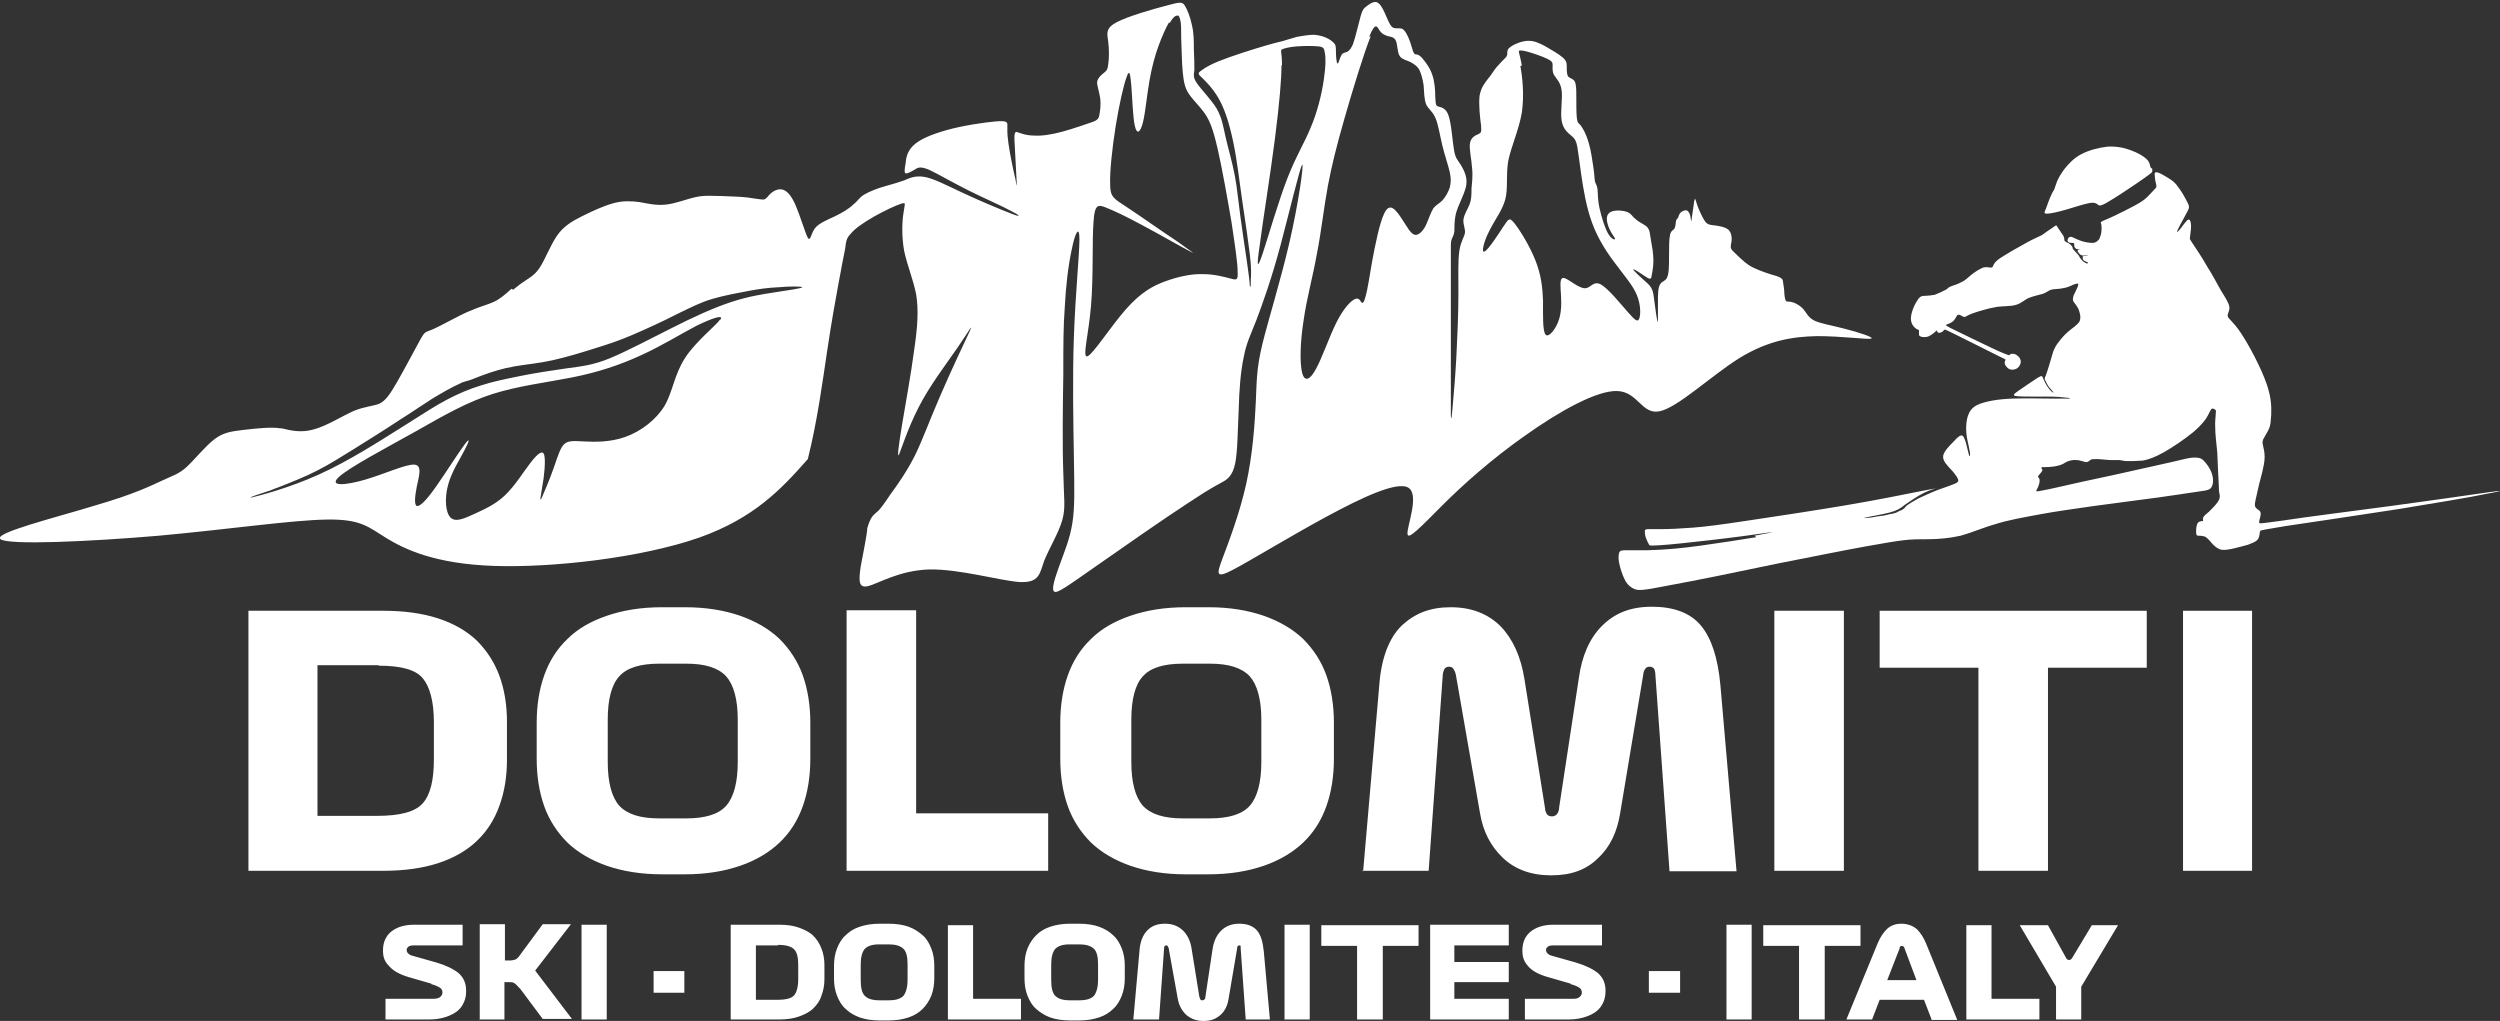 <?xml version="1.0" encoding="UTF-8" standalone="no"?>
<svg
   id="Ebene_1"
   version="1.1"
   viewBox="0 0 496.1 202.6"
   sodipodi:docname="logo-ds.svg"
   inkscape:version="1.3.2 (091e20e, 2023-11-25, custom)"
   xmlns:inkscape="http://www.inkscape.org/namespaces/inkscape"
   xmlns:sodipodi="http://sodipodi.sourceforge.net/DTD/sodipodi-0.dtd"
   xmlns="http://www.w3.org/2000/svg"
   xmlns:svg="http://www.w3.org/2000/svg">
  <rect x="0" y="0" width="496.1" height="202.6" fill="#333333" stroke="none"/>
  <sodipodi:namedview
     id="namedview4"
     pagecolor="#ffffff"
     bordercolor="#000000"
     borderopacity="0.25"
     inkscape:showpageshadow="2"
     inkscape:pageopacity="0.0"
     inkscape:pagecheckerboard="0"
     inkscape:deskcolor="#d1d1d1"
     inkscape:zoom="2.7071155"
     inkscape:cx="248.05"
     inkscape:cy="101.39944"
     inkscape:window-width="1920"
     inkscape:window-height="1129"
     inkscape:window-x="1912"
     inkscape:window-y="-8"
     inkscape:window-maximized="1"
     inkscape:current-layer="Ebene_1" />
  <!-- Generator: Adobe Illustrator 29.7.1, SVG Export Plug-In . SVG Version: 2.1.1 Build 8)  -->
  <defs
     id="defs1">
    <style
       id="style1">
      .st0 {
        fill: #369;
        fill-rule: evenodd;
      }
    </style>
  </defs>
  <path
     class="st0"
     d="M85.6,195.3c.8.2,1.4.5,1.7.7.3.2.5.5.5.9s-.1.6-.4.9c-.2.2-.7.4-1.3.4h-9.6v4.1h8.8c1.2,0,2.3-.2,3.2-.5.9-.3,1.7-.7,2.3-1.2.6-.5,1-1.1,1.3-1.8.3-.7.4-1.4.4-2.2,0-1.5-.5-2.6-1.5-3.5-1-.8-2.4-1.5-4.4-2.1l-4.6-1.3c-.5-.1-.8-.3-1-.5-.2-.2-.3-.4-.3-.7s.1-.4.3-.6c.2-.2.6-.3,1.1-.3h9.7v-4.1h-9.6c-2,0-3.5.5-4.6,1.4-1.1.9-1.6,2.2-1.6,3.7s.4,2.3,1.3,3.2c.8.9,2.1,1.6,3.8,2.1l4.5,1.3h0ZM95.1,202.3h5v-7.4h.9c.5,0,.9,0,1.2.3.3.2.6.6,1.1,1.1l4.4,5.9h5.8l-7.3-9.6,7.1-9.2h-5.6l-4.5,6.1c-.3.5-.7.8-.9.9-.3.1-.7.2-1.2.2h-.9v-7.2h-5v18.8h0ZM115.4,202.3h5v-18.8h-5v18.8h0ZM129.7,197h6.1v-4.3h-6.1v4.3h0ZM154.7,183.5h-9.7v18.8h9.7c1.5,0,2.8-.2,3.9-.6,1.1-.4,2.1-.9,2.8-1.6.7-.7,1.3-1.5,1.6-2.5.4-1,.6-2.1.6-3.3v-2.8c0-1.2-.2-2.3-.6-3.3-.4-1-.9-1.8-1.6-2.5-.7-.7-1.7-1.2-2.8-1.6-1.1-.4-2.4-.6-3.9-.6h0ZM154.4,187.5c1.6,0,2.6.3,3.2.9s.8,1.7.8,3.2v2.7c0,1.5-.3,2.6-.8,3.2-.5.6-1.6.9-3.3.9h-4.3v-10.8h4.4ZM185.4,194.2v-2.6c0-1.3-.2-2.4-.6-3.4-.4-1-.9-1.9-1.7-2.6-.8-.7-1.7-1.3-2.8-1.7-1.1-.4-2.5-.6-4-.6h-1.7c-1.5,0-2.8.2-4,.6-1.2.4-2.1,1-2.8,1.7-.8.7-1.3,1.6-1.7,2.6-.4,1-.6,2.2-.6,3.4v2.6c0,1.2.2,2.4.6,3.4.4,1,.9,1.9,1.7,2.6.7.7,1.7,1.3,2.8,1.7,1.1.4,2.5.6,4,.6h1.7c1.5,0,2.8-.2,4-.6,1.2-.4,2.1-1,2.8-1.7.7-.7,1.3-1.6,1.7-2.6.4-1,.6-2.2.6-3.4h0ZM170.8,194.4v-3c0-1.5.3-2.5.8-3.1.6-.6,1.5-.9,2.9-.9h1.9c1.3,0,2.3.3,2.9.9.6.6.8,1.7.8,3.1v3c0,1.5-.3,2.5-.8,3.2-.6.6-1.5.9-2.9.9h-1.9c-1.4,0-2.3-.3-2.9-.9-.6-.6-.8-1.7-.8-3.2h0ZM188.1,202.3h14.5v-4.1h-9.5v-14.6h-5v18.8h0ZM223.2,194.2v-2.6c0-1.3-.2-2.4-.6-3.4-.4-1-.9-1.9-1.7-2.6-.7-.7-1.7-1.3-2.8-1.7-1.1-.4-2.5-.6-4-.6h-1.7c-1.5,0-2.8.2-4,.6-1.2.4-2.1,1-2.8,1.7-.7.7-1.3,1.6-1.7,2.6-.4,1-.6,2.2-.6,3.4v2.6c0,1.2.2,2.4.6,3.4.4,1,.9,1.9,1.7,2.6.8.7,1.7,1.3,2.8,1.7,1.1.4,2.5.6,4,.6h1.7c1.5,0,2.8-.2,4-.6,1.2-.4,2.1-1,2.8-1.7.8-.7,1.3-1.6,1.7-2.6.4-1,.6-2.2.6-3.4h0ZM208.6,194.4v-3c0-1.5.3-2.5.8-3.1.6-.6,1.5-.9,2.9-.9h1.9c1.3,0,2.3.3,2.9.9.6.6.8,1.7.8,3.1v3c0,1.5-.3,2.5-.8,3.2-.6.6-1.5.9-2.9.9h-1.9c-1.4,0-2.3-.3-2.9-.9-.6-.6-.8-1.7-.8-3.2h0ZM225.2,202.3h4.8l1-14.1c0-.2,0-.3.1-.4,0-.1.2-.2.3-.2s.2,0,.3.1c0,.1.1.2.2.4l1.8,10c.2,1.3.8,2.4,1.6,3.2.9.8,2,1.3,3.5,1.3s2.5-.4,3.4-1.2c.9-.8,1.4-1.9,1.6-3.2l1.7-10c0-.2,0-.3.1-.4,0-.1.2-.2.3-.2s.3,0,.3.2c0,.1,0,.3,0,.4l1,14.1h4.8l-1.2-13.4c-.2-2-.6-3.4-1.4-4.3-.8-.9-2-1.3-3.5-1.3s-2.7.5-3.6,1.4c-.9.9-1.5,2.2-1.7,3.8l-1.4,9.3c0,.2,0,.4-.2.5,0,.1-.2.2-.4.2s-.3,0-.4-.2c0,0-.1-.2-.2-.5l-1.5-9.3c-.2-1.6-.8-2.9-1.7-3.8-.9-.9-2.1-1.4-3.6-1.4s-2.6.4-3.5,1.3c-.9.9-1.5,2.3-1.6,4.3l-1.2,13.4h0ZM254.9,202.3h5v-18.8h-5v18.8h0ZM269.4,202.3h5v-14.6h7.1v-4.1h-19.3v4.1h7.1v14.6h0ZM283.8,202.3h15.6v-4.1h-10.8v-3.3h10.8v-4h-10.8v-3.3h10.8v-4.1h-15.6v18.8h0ZM311.7,195.3c.8.2,1.4.5,1.7.7.3.2.5.5.5.9s-.1.6-.4.9-.7.4-1.3.4h-9.6v4.1h8.8c1.2,0,2.3-.2,3.2-.5.9-.3,1.7-.7,2.3-1.2.6-.5,1-1.1,1.3-1.8.3-.7.4-1.4.4-2.2,0-1.5-.5-2.6-1.5-3.5-1-.8-2.4-1.5-4.4-2.1l-4.6-1.3c-.5-.1-.8-.3-1-.5-.2-.2-.3-.4-.3-.7s.1-.4.3-.6c.2-.2.6-.3,1.1-.3h9.7v-4.1h-9.6c-2,0-3.5.5-4.6,1.4-1.1.9-1.6,2.2-1.6,3.7s.4,2.3,1.2,3.2c.8.9,2.1,1.6,3.9,2.1l4.5,1.3h0ZM327.2,197h6.2v-4.3h-6.2v4.3h0ZM342.6,202.3h5v-18.8h-5v18.8h0ZM357.1,202.3h5v-14.6h7.1v-4.1h-19.3v4.1h7.1v14.6h0ZM383.3,202.3l-1.5-3.9h-8.8l-1.5,3.9h-5.1l6.2-15.1c.5-1.2,1.1-2.1,1.8-2.8.7-.7,1.7-1.1,2.9-1.1s2.3.4,3.1,1.1c.7.7,1.3,1.6,1.8,2.8l6.2,15.2h-5.2ZM377,188.1l-2.5,6.4h5.8l-2.4-6.4c0-.1-.1-.2-.2-.3,0,0-.2-.1-.3-.1s-.2,0-.3.1c0,0-.1.2-.2.3h0ZM390.2,202.3h14.5v-4.1h-9.5v-14.6h-5v18.8h0ZM408,202.3v-6.5l-7.2-12.2h5.6l3.6,6.5c.1.2.3.4.6.4.2,0,.4-.1.6-.4l3.9-6.5h5.2l-7.3,12.2v6.5h-5Z"
     id="path1"
     style="fill:#ffffff" />
  <g
     id="g3"
     style="fill:#ffffff">
    <path
       class="st0"
       d="M76.1,121.2h-26.8v51.6h26.8c4.1,0,7.7-.5,10.8-1.5,3.1-1,5.7-2.5,7.7-4.4,2-1.9,3.5-4.2,4.5-7,1-2.7,1.5-5.8,1.5-9.1v-7.6c0-3.3-.5-6.4-1.5-9.1-1-2.7-2.5-5-4.5-7-2-1.9-4.6-3.4-7.7-4.4-3.1-1-6.7-1.5-10.8-1.5h0ZM75.2,132.1c4.4,0,7.3.8,8.7,2.5s2.2,4.6,2.2,8.7v7.4c0,4.1-.7,7-2.2,8.7-1.5,1.7-4.5,2.5-9.1,2.5h-11.8v-29.9h12.1ZM160.8,150.6v-7.2c0-3.4-.5-6.6-1.5-9.4-1-2.8-2.6-5.2-4.6-7.2-2.1-2-4.7-3.5-7.8-4.6-3.2-1.1-6.8-1.7-11-1.7h-4.5c-4.2,0-7.8.6-11,1.7-3.2,1.1-5.8,2.6-7.8,4.6-2.1,2-3.6,4.4-4.6,7.2-1,2.8-1.5,6-1.5,9.4v7.2c0,3.4.5,6.6,1.5,9.4,1,2.8,2.6,5.2,4.6,7.2,2.1,2,4.7,3.5,7.8,4.6,3.2,1.1,6.8,1.7,11,1.7h4.5c4.2,0,7.8-.6,11-1.7,3.2-1.1,5.8-2.7,7.8-4.6,2.1-2,3.6-4.4,4.6-7.2,1-2.8,1.5-6,1.5-9.4h0ZM120.6,151.2v-8.4c0-4.1.8-7,2.3-8.6,1.5-1.7,4.2-2.5,7.9-2.5h5.4c3.7,0,6.3.8,7.9,2.5,1.5,1.7,2.3,4.6,2.3,8.6v8.4c0,4.1-.8,7-2.3,8.7-1.5,1.7-4.2,2.5-7.9,2.5h-5.4c-3.7,0-6.3-.8-7.9-2.5-1.5-1.7-2.3-4.6-2.3-8.7h0ZM168,172.8h40v-11.4h-26.2v-40.3h-13.8v51.6h0ZM264.7,150.6v-7.2c0-3.4-.5-6.6-1.5-9.4-1-2.8-2.6-5.2-4.6-7.2-2.1-2-4.7-3.5-7.8-4.6-3.2-1.1-6.8-1.7-11-1.7h-4.5c-4.2,0-7.8.6-11,1.7-3.2,1.1-5.8,2.6-7.8,4.6-2.1,2-3.6,4.4-4.6,7.2-1,2.8-1.5,6-1.5,9.4v7.2c0,3.4.5,6.6,1.5,9.4,1,2.8,2.6,5.2,4.6,7.2,2.1,2,4.7,3.5,7.8,4.6,3.2,1.1,6.8,1.7,11,1.7h4.5c4.2,0,7.8-.6,11-1.7,3.2-1.1,5.8-2.7,7.8-4.6,2.1-2,3.6-4.4,4.6-7.2,1-2.8,1.5-6,1.5-9.4h0ZM224.5,151.2v-8.4c0-4.1.8-7,2.3-8.6,1.5-1.7,4.2-2.5,7.9-2.5h5.4c3.7,0,6.3.8,7.9,2.5,1.5,1.7,2.3,4.6,2.3,8.6v8.4c0,4.1-.8,7-2.3,8.7-1.5,1.7-4.2,2.5-7.9,2.5h-5.4c-3.7,0-6.3-.8-7.9-2.5-1.5-1.7-2.3-4.6-2.3-8.7h0ZM270.2,172.8h13.3l2.8-38.8c0-.5.2-.9.3-1.2.2-.3.5-.5.9-.5s.7.1.9.4c.2.3.4.7.5,1.2l4.8,27.5c.6,3.6,2.1,6.5,4.5,8.8,2.4,2.3,5.6,3.5,9.6,3.5s7-1.1,9.3-3.4c2.4-2.2,3.8-5.2,4.4-8.9l4.6-27.6c0-.4.2-.8.4-1.1.2-.3.5-.4.9-.4s.7.2.9.5c.1.3.2.7.2,1.2l2.8,38.9h13.3l-3.2-36.9c-.5-5.5-1.8-9.4-3.9-11.9-2.1-2.5-5.4-3.7-9.7-3.7s-7.4,1.3-9.9,3.8c-2.5,2.5-4,6-4.6,10.4l-3.9,25.6c0,.6-.2,1-.4,1.3-.2.3-.6.5-1,.5s-.8-.1-1-.4c-.2-.3-.4-.7-.4-1.2l-4.1-25.7c-.7-4.4-2.3-7.9-4.7-10.4-2.5-2.5-5.8-3.8-9.9-3.8s-7.1,1.2-9.7,3.6c-2.5,2.4-4.1,6.4-4.5,11.9l-3.2,36.9h0ZM352.1,172.8h13.8v-51.6h-13.8v51.6h0Z"
       id="path2"
       style="fill:#ffffff" />
    <polyline
       class="st0"
       points="373 132.5 392.6 132.5 392.6 172.8 392.6 172.8 406.4 172.8 406.4 132.5 426 132.5 426 121.2 373 121.2"
       id="polyline2"
       style="fill:#ffffff" />
    <polyline
       class="st0"
       points="446.9 121.2 433.2 121.2 433.2 172.8 433.2 172.8 446.9 172.8"
       id="polyline3"
       style="fill:#ffffff" />
  </g>
  <path
     class="st0"
     d="M348.5,106.6c-3,.5-7.6,1.2-11.2,1.7-3.6.5-6.3.7-8.1.8-1.8.1-2.8.1-3.9.1s-2.3,0-3,0c-.7,0-.9.2-1,.5-.1.4-.2,1,0,2,.2,1,.6,2.3,1.1,3.3.5,1,1.2,1.6,2,1.9.7.3,1.6.3,6.6-.7,5-.9,14.3-2.8,21.9-4.4,7.6-1.5,13.6-2.7,17.5-3.4,3.9-.7,5.7-1,7.4-1.2,1.6-.2,3-.2,4.9-.2,1.9,0,4.2-.2,6.4-.7,2.2-.6,4.4-1.6,6.9-2.3,2.5-.8,5.4-1.3,8.6-1.9,3.2-.6,6.8-1.1,11-1.7,4.3-.6,9.2-1.2,12.8-1.7,3.7-.5,6-.9,7.5-1.1,1.5-.2,2.1-.3,2.5-.5.4-.2.6-.6.7-1.1.1-.5.1-1.2-.2-2.1-.3-.9-1-1.9-1.6-2.5-.6-.6-1.2-.6-2-.6-.8,0-1.8.3-4.4.9-2.6.6-6.8,1.5-11.2,2.5-4.3.9-8.8,1.9-11.4,2.5-2.6.6-3.5.7-3.9.8q-.4,0-.3-.2c.2-.3.5-1,.6-1.5.1-.4,0-.7,0-.8-.1-.2-.4-.3-.2-.6.2-.3.7-.7.8-1.1,0-.3-.5-.5,0-.6.5,0,2.1,0,3.1-.3,1-.2,1.3-.6,1.8-.8.5-.2,1.2-.4,1.9-.3.7,0,1.5.4,1.9.4.4,0,.6-.3.8-.4.2-.2.5-.2,1.3-.2.8,0,2.1.2,2.9.2.8,0,1.2,0,1.6,0,.4,0,.7.2,1.5.2.8,0,1.9,0,3.1-.1,1.1-.2,2.3-.6,4.1-1.6,1.8-1,4.3-2.7,6-4.1,1.6-1.4,2.4-2.4,2.8-3.2.4-.8.6-1.2.8-1.4.2-.1.6.1.7.2q.2.1.1.7c0,.6-.2,1.7-.1,3,0,1.3.2,2.7.4,4.8.1,2.1.2,5,.3,6.5,0,1.6.2,1.8.2,2.1,0,.3,0,.6-.4,1.2-.4.6-1.1,1.3-1.7,1.9-.6.5-1.1.9-1.2,1.2-.1.3,0,.6,0,.7-.2,0-.7,0-1,.3-.3.3-.4,1.1-.4,1.7,0,.5,0,.8.3.9.3,0,.9,0,1.5.2.5.3,1,.9,1.5,1.5.5.5,1.1,1,1.8,1.1.7.1,1.6-.1,2.5-.3.9-.2,1.9-.5,2.7-.7.8-.3,1.5-.6,1.8-.9.4-.4.4-.8.5-1.2,0-.4.1-.6.2-.7q0-.1,4.9-.9c4.9-.7,14.7-2.2,22.6-3.4,7.9-1.3,14-2.3,17.3-3,3.3-.6,3.8-.8.3-.3-3.5.5-11,1.6-19.2,2.7-8.2,1.1-17,2.2-21.5,2.9-4.5.6-4.7.7-4.7.3,0-.4.4-1.3.3-1.8,0-.5-.7-.7-.9-1-.3-.3-.3-.7-.1-1.6.2-.9.5-2.2.7-3.1.2-.9.4-1.4.6-2.3.2-.9.5-2.1.5-3.1,0-1-.2-1.7-.3-2.2-.1-.5-.2-.7,0-1.3.3-.6.9-1.5,1.2-2.2.3-.8.3-1.4.4-2.6,0-1.2.2-3-.9-6.2-1.1-3.2-3.5-7.7-5.1-10.1-1.6-2.4-2.5-2.8-2.6-3.3-.2-.5.4-1,.3-1.9-.1-.8-.9-2-1.7-3.3-.8-1.4-1.6-3-2.7-4.7-1-1.8-2.3-3.7-2.9-4.6-.6-.9-.6-.9-.5-1.3,0-.4.2-1.3.2-2.1,0-.8-.2-1.5-.6-1.3-.4.2-1.1,1.3-1.6,1.9-.5.6-.8.8-.4,0,.3-.7,1.3-2.4,1.8-3.4.5-.9.5-1.1.1-1.9-.4-.8-1.1-2.1-1.8-3-.6-.9-1.1-1.3-1.9-1.8-.8-.5-1.8-1.1-2.3-1.2-.5-.1-.6.2-.5.7,0,.6.2,1.4.3,1.8,0,.4.1.4-.2.7-.3.3-.9,1-1.5,1.6-.6.6-1.3,1.1-2.6,1.8-1.3.7-3.1,1.6-4.4,2.2-1.3.6-1.9.8-2.2,1-.3.2,0,.3,0,.6,0,.3.1.8,0,1.3,0,.5-.2,1-.4,1.5-.3.4-.7.8-1.4.8-.7,0-1.8-.2-2.5-.5-.8-.3-1.3-.6-1.6-.7-.4,0-.5,0-.7.3-.1.2-.2.5,0,.7.2.2.6.2.8.2.3,0,.4,0,.4.2,0,.2,0,.6.2.8.1.2.4.2.6.3.3,0,.6,0,.6,0s-.3,0-.5.1c-.2,0-.2,0-.2.2,0,.1.1.3.3.5.1.2.3.3.6.4.3,0,.6,0,.8,0,.2,0,.4.1.3.1,0,0-.4,0-.6,0s-.3,0-.4.1c0,0,0,.2,0,.4,0,.2.2.4.4.5.2.1.4.2.5.2q.1,0,.1.1c0,0,0,.2-.1.2-.2,0-.7-.3-1-.6-.3-.3-.5-.6-.7-1-.2-.3-.5-.6-.7-.8-.2-.2-.4-.4-.5-.6,0-.2-.1-.5-.3-.6-.1-.2-.3-.3-.6-.5-.3-.1-.5-.2-.7-.4-.1-.2,0-.5-.2-.9-.1-.3-.5-.7-.7-1.1-.3-.4-.5-.7-.6-.9-.1-.2-.2-.2-.5,0-.3.2-.8.6-1.3.9-.5.3-.9.7-1.3.9-.4.2-.9.4-1.9.9-1,.5-2.5,1.4-3.8,2.1-1.3.8-2.4,1.4-3,1.9-.6.5-.8.9-.9,1.2-.1.2-.2.3-.5.3-.3,0-.8-.2-1.5,0-.7.3-1.7.9-2.4,1.5-.7.6-1.2,1.1-1.9,1.4-.7.4-1.5.6-2,.8-.5.2-.6.3-.8.5-.2.2-.5.3-.9.5-.4.2-1,.5-1.6.7-.6.1-1.3.2-1.8.2-.6,0-1.1,0-1.6.9-.6.8-1.3,2.5-1.3,3.6,0,1.1.6,1.7,1,2,.4.3.6.2.6.3,0,.1,0,.4,0,.7,0,.3,0,.5.4.6.3.1,1,.2,1.6-.1.6-.3,1.3-.9,1.5-1.1.2-.2,0,.2.2.3.1.2.5.2.8,0,.3-.1.4-.4.6-.5.1,0,.2,0,2.2,1,2,1,5.8,2.9,7.8,3.9,2,1,2.1,1,2.1,1.1,0,0-.2.3-.2.6,0,.3.3.8.7,1.1.4.3.8.3,1.3.2.4-.1.8-.4,1-.8.2-.4.3-.8.1-1.2-.1-.4-.5-.7-.8-.9-.3-.2-.7-.2-.9-.2-.2,0-.4.2-.5.3,0,0-.2,0-2.3-.9-2.1-1-6.3-3-8.3-4-2.1-1-2.1-1.1-1.8-1.2.3-.1.8-.3,1.2-.6.4-.3.6-.8.8-1.1.2-.3.3-.3.6-.2.2,0,.6.4.9.4.3,0,.5-.3,1.6-.7,1.1-.4,3.1-1,4.8-1.3,1.6-.2,2.9-.1,3.8-.4.9-.2,1.5-.8,2.4-1.3.9-.4,2.3-.7,3-.9.8-.3,1-.6,1.6-.8.6-.2,1.5-.1,2.3-.3.8-.1,1.5-.4,2.1-.7.6-.2,1.1-.4,1,0,0,.4-.6,1.4-.9,2.1-.2.7-.2,1,0,1.3.2.3.5.6.9,1.3.3.7.6,1.7.3,2.5-.4.8-1.5,1.4-2.4,2.2-.9.8-1.6,1.7-2.1,2.4-.4.6-.6,1-.8,1.6-.2.7-.5,1.7-.8,2.7-.3,1-.6,1.9-.8,2.3-.1.4,0,.2,0,.5.2.2.4.9.8,1.4.4.5.9,1,.9,1.1s-.5-.2-1-.9c-.5-.6-.9-1.6-1.1-2-.2-.5-.2-.5-1.1,0-.9.6-2.7,1.8-3.7,2.5-1,.7-1.3,1-.5,1.1.7.1,2.4.1,3.7.1s2.1,0,3.2,0c1,0,2.2.1,2.9.2.7,0,1.1.2.8.2-.2,0-1,0-3.1,0-2.1,0-5.6-.1-8.3,0-2.8.1-4.9.5-6.3,1-1.4.5-2,1.2-2.4,2.2-.4,1-.5,2.3-.4,3.6.1,1.3.5,2.5.6,3.3.2.8.2,1.3,0,1.3,0,0-.2-.6-.4-1.5-.2-.9-.5-2.1-.9-2.5-.4-.3-1,.2-1.8,1.1-.8.8-2,2-2.1,2.9-.1,1,.8,1.8,1.4,2.5.7.7,1.1,1.3,1.3,1.6.2.4.3.5.3.7,0,.2,0,.4-.7.7-.7.3-1.9.7-3.3,1.2-1.3.5-2.8,1.2-3.9,1.7-1.1.6-1.9,1.1-2.3,1.4-.4.4-.5.6-.7.7-.2.2-.5.3-.8.4-.3.2-.7.4-1.2.5-.5.1-1.1.2-1.8.4-.8.1-1.7.2-2.6.4-.9.1-1.9.2-1.1,0,.8-.2,3.3-.6,4.8-1,1.5-.4,2.1-.8,3.1-1.6,1-.7,2.5-1.7,3.7-2.3,1.2-.6,2.2-.8,2.4-.9.3,0-.2,0-3.2.6-3,.6-8.4,1.7-14.9,2.8-6.5,1.1-13.9,2.2-19.2,3-5.3.8-8.3,1.2-10.9,1.4-2.6.2-4.7.3-6.1.3-1.4,0-2.1,0-2.6,0-.5,0-.8,0-.9.3,0,.3,0,.8.2,1.4.2.5.4,1,.6,1.3.1.3.2.3,2.1.2,1.9-.1,5.6-.5,10-1,4.4-.5,9.6-1.2,11.5-1.5,1.9-.2.5,0-2.6.6h0ZM407,38.8c.3-.7.4-.8.6-1.1.1-.3.3-.9.6-1.7.3-.7.8-1.6,1.5-2.5.8-1,1.8-2.1,3.3-2.9,1.5-.8,3.5-1.3,5.2-1.5,1.7-.1,3.3.2,4.6.7,1.4.5,2.6,1.2,3.2,1.8.6.6.6,1.1.7,1.4,0,.3.3.4.4.5,0,.1,0,.3,0,.5,0,.2-.3.4-.7.7-.4.3-1.1.8-2.7,1.9-1.6,1.1-4.2,2.8-5.6,3.6-1.4.8-1.6.6-1.8.4-.3-.2-.6-.5-1.7-.3-1.1.2-2.9.8-4.6,1.3-1.7.5-3.2.8-3.8.8-.7,0-.5-.3-.2-1,.3-.8.7-2,1-2.6Z"
     id="path3"
     style="fill:#ffffff" />
  <path
     class="st0"
     d="M55,96.8c2.8-1.1,5.6-2.2,7.9-3.4,2.6-1.3,4.7-2.7,7.5-4.4,2.7-1.7,6.1-3.8,8.8-5.6,2.7-1.7,4.7-3.1,6.6-4.3,2-1.2,3.9-2.3,5.5-3,.3-.2.7-.3,1-.4.9-.2,2.1-.7,3.1-1.1,2.4-.9,4.4-1.5,6.7-1.9,2.3-.4,4.8-.6,7.5-1.2,2.7-.6,5.7-1.5,8.2-2.3,2.6-.8,4.8-1.5,7.6-2.7,2.8-1.2,6.3-2.8,9-4.2,2.7-1.3,4.6-2.3,7-3,2.4-.7,5.2-1.2,7.3-1.6,2.2-.4,3.7-.6,5.8-.7,2.1-.2,4.7-.2,4.7,0,0,.2-2.8.6-5.4,1-2.6.4-5.2.8-8.6,1.9-3.4,1.1-7.6,3-11.9,5.2-4.4,2.2-8.9,4.6-12.3,6-3.4,1.4-5.7,1.6-8.6,2-2.8.4-6.1.9-9.1,1.5-2.9.6-5.5,1.1-7.9,1.9-2.3.7-4.4,1.6-6.7,2.8-2.3,1.2-4.7,2.8-9,5.5-4.3,2.7-10.5,6.7-16.5,9.4-6,2.7-11.9,4.2-13.2,4.5-1.3.2,1.9-.8,3.7-1.4.4-.2.8-.3,1-.4h0ZM301.7,13.1c.4,2.1.8,5.7.3,9.2-.6,3.5-2.1,6.7-2.7,9.6-.5,2.9,0,5.4-.6,7.7-.6,2.2-2.2,4.2-3.2,6.3-1.1,2.1-1.6,4.4-.9,4,.7-.3,2.6-3.2,3.7-4.9,1.1-1.6,1.2-2,2.3-.6,1.1,1.4,3,4.5,4.1,7.3,1.1,2.8,1.4,5.2,1.5,8,0,2.8-.1,6,.5,6.7.6.7,2.1-1.1,2.7-3.1.6-2,.4-4.1.3-5.7-.1-1.6-.1-2.7.8-2.4.9.3,2.8,2,4,2,1.2,0,1.6-1.5,3.1-.8,1.5.8,3.9,3.8,5.4,5.5,1.5,1.7,2,2.1,2.3,1.3.3-.8.3-2.8-.5-4.7-.8-1.9-2.4-3.7-4.1-6-1.7-2.2-3.5-4.9-4.7-8.1-1.2-3.2-1.8-6.9-2.2-9.6-.4-2.8-.6-4.6-.8-5.7-.2-1.1-.5-1.6-1.1-2.1-.7-.6-1.7-1.3-2-3-.3-1.7.2-4.4,0-6-.2-1.7-1.1-2.4-1.5-3.1-.4-.7-.3-1.4-.3-1.9,0-.5,0-.8-1-1.3-1-.5-3-1.2-4.2-1.5-1.2-.3-1.5-.2-1.5,0,0,.3.2.7.6,2.8h0ZM142.9,63.5c.9-1.2-1.5-.4-4.6,1.1-3.1,1.6-6.9,4-11.1,5.9-4.1,1.9-8.6,3.4-13.7,4.4-5.1,1-10.8,1.7-15.8,3.3-5,1.6-9.4,4.1-15.2,7.4-5.9,3.3-13.3,7.2-15.3,9.1-2,1.9,1.4,1.6,5.2.5,3.8-1.1,8.1-3.1,9.8-3,1.7.1.9,2.4.5,4.4-.4,2-.5,3.6,0,3.8.6.2,1.9-1.1,3.8-3.8,1.9-2.7,4.5-6.8,5.7-8.4,1.2-1.6.9-.6,0,1.1-.9,1.8-2.6,4.3-3.3,7-.7,2.6-.5,5.4.5,6.4,1,1,2.7.2,4.7-.7,1.9-.9,4.1-1.8,6.1-3.7s3.7-4.7,5.1-6.5c1.4-1.8,2.4-2.6,2.7-1.5.3,1.1,0,4.3-.4,6.3-.3,2.1-.6,3.1-.1,2.2.4-.9,1.6-3.7,2.4-6,.8-2.3,1.3-4,2.1-4.7s1.9-.6,3.9-.5c2.1.1,5.1.2,8.2-.9,3.1-1.1,6.1-3.4,7.8-6.2,1.6-2.8,1.9-6.1,4-9.4,2.1-3.3,6.2-6.5,7-7.7h0ZM232,4.4c-.6,1-1.4,2.8-2.1,4.7-.7,1.9-1.3,4.1-1.8,6.9-.5,2.8-.8,6.3-1.3,8.3-.5,2-1.2,2.5-1.6.7-.4-1.7-.5-5.6-.7-8-.2-2.4-.4-3.3-.9-1.8-.6,1.5-1.5,5.5-2.2,9.8-.7,4.4-1.2,9.1-1.1,11.6,0,2.5.7,2.8,3.3,4.5,2.6,1.7,7.1,4.9,10,6.8,2.8,2,4,2.8,2.4,1.9-1.6-.8-5.9-3.3-9.3-5.1-3.3-1.8-5.7-2.9-7.2-3.5-1.5-.6-2.3-.8-2.5,2.8-.3,3.5,0,10.8-.5,16.7-.5,5.9-1.8,10.4-.7,10,1.1-.4,4.6-5.9,7.6-9.3,3-3.4,5.4-4.7,7.9-5.6,2.5-.9,5.2-1.5,7.5-1.4,2.3,0,4.3.6,5.5.9,1.1.3,1.4.3,1.3-1.4,0-1.7-.5-5-1.2-9.7-.8-4.7-1.9-10.9-2.8-14.8-.9-3.9-1.6-5.6-2.6-7-1-1.4-2.3-2.6-3.1-3.8-.8-1.2-1-2.4-1.2-4.3-.2-2-.2-4.7-.3-6.6,0-2,0-3.1-.2-3.8s-.3-.9-.6-.8c-.4,0-.9.4-1.5,1.5h0ZM254.3,13c0,2.6-.4,7.5-1.3,14.5-.9,7.1-2.4,16.3-3,21-.7,4.7-.5,5,.6,1.7,1.1-3.3,3.1-10.3,4.9-14.9,1.8-4.6,3.4-7,4.6-10,1.3-3,2.2-6.7,2.6-9.5.4-2.7.4-4.4.2-5.3-.1-.9-.3-1.2-1.3-1.3-1-.1-2.8-.1-4.2,0-1.5.1-2.6.4-3,.6-.4.3,0,.5,0,3.1h0ZM271.7,7.3c1.3-3.2,1.6-1.9,2.1-1.2.5.7,1.1.9,1.7,1.1.6.1,1.2.2,1.5.9.3.7.3,2,.6,2.7.3.8,1,1,1.8,1.3.7.3,1.5.7,2.1,1.5.5.8.8,2,1,3.3.1,1.3.1,2.8.5,3.8.4.9,1.2,1.3,1.8,2.6.6,1.3.9,3.4,1.4,5.5.5,2.1,1.2,4,1.5,5.4.3,1.3.2,2.1,0,3-.3.9-.9,2-1.5,2.6-.6.6-1.3.9-1.8,1.6-.5.8-.9,2.1-1.4,3.2-.5,1.1-1.3,1.9-1.9,2-.6.1-1.2-.4-2.1-1.9-1-1.5-2.4-4.1-3.5-3.4-1.1.6-2,4.5-2.7,7.9-.7,3.4-1.1,6.4-1.5,8.3-.4,1.9-.7,2.7-1,2.6-.3-.1-.5-1.1-1.3-.8-.9.3-2.4,1.9-3.8,4.7-1.4,2.8-2.8,6.9-4,9.1-1.2,2.3-2.3,2.8-2.8.9-.5-1.9-.4-6.2.3-10.5.6-4.3,1.8-8.5,2.6-13,.9-4.5,1.4-9.3,2.2-13.6.8-4.2,1.7-7.8,3.3-13.4,1.6-5.6,3.9-13.1,5.2-16.3h0ZM101.5,57.3c-1.1,1-2.2,2-3.5,2.6-1.3.6-2.7.9-5,1.9-2.3,1-5.4,2.8-7,3.5-1.6.7-1.6.3-2.6,2.1-1,1.8-3.1,5.8-4.6,8.4-1.5,2.6-2.3,3.7-3.5,4.3-1.2.5-2.7.5-5,1.4-2.3,1-5.4,3-8,3.7-2.4.7-4.4.3-6.4-.2,0,0-.2,0-.3,0-1.5-.3-4.7,0-7.2.3-2.5.3-4.1.5-5.9,1.9-1.8,1.4-3.8,3.9-5.4,5.4-1.6,1.5-2.9,1.8-5,2.8-2.2,1-5.3,2.6-13.2,4.9-7.8,2.4-20.4,5.5-18.8,6.7,1.6,1.2,17.4.5,31.5-.7,14.1-1.3,26.4-3.1,33.3-3.2,6.8-.1,8.2,1.5,11.8,3.7,3.6,2.2,9.6,5.1,21.3,5.5,11.7.4,29.2-1.6,40.7-5.6,11-3.9,16.4-9.7,21.6-15.6,1.9-7.6,2.9-15.2,3.8-21.2.9-6.1,1.7-10.4,2.3-13.7.6-3.2,1-5.4,1.3-6.8.2-1.4.2-2.1,1.1-3,.8-1,2.5-2.2,4.6-3.4,2.1-1.2,4.5-2.3,5.5-2.6s.6.1.4,1.8c-.3,1.7-.4,4.6.1,7.5.6,2.9,1.8,5.7,2.4,8.7.5,3.1.3,6.4-.4,11.1-.6,4.6-1.7,10.6-2.4,14.8-.7,4.2-1,6.7-.6,5.9.4-.9,1.7-5.1,3.9-9.4,2.2-4.3,5.5-8.6,7.7-11.8,2.2-3.2,3.3-5.2,2.4-3.2-.9,1.9-3.7,7.8-5.8,12.7-2.1,4.8-3.4,8.5-5,11.8-1.6,3.2-3.5,5.9-4.9,7.8-1.3,1.9-2,3-2.8,3.6-.5.5-1.1.7-1.8,3.1,0,1-.8,4.9-1.3,7.6-.4,2.8-.5,4.4,1.5,3.9,2-.5,6.1-3.1,12.1-3.3,6-.1,13.9,2.2,17.9,2.5,4,.2,4-1.7,4.9-4.2,1-2.5,2.9-5.6,3.6-8.1.7-2.5.3-4.3.2-9.4-.2-5.1-.1-13.5,0-19.4,0-6,0-9.6.3-13.6.2-4,.7-8.3,1.4-11.4.6-3.1,1.5-4.9,1.5-1.9s-.8,10.8-1.1,19.3c-.3,8.5-.1,17.6,0,23.9.1,6.4.2,10-.3,13.1-.5,3.2-1.7,6-2.6,8.5-.9,2.5-1.6,4.7-1,5.1.6.4,2.5-1,7.8-4.7,5.3-3.7,14-9.8,18.8-12.9,4.8-3.2,5.7-3.5,6.7-4.1,1-.5,2.1-1.3,2.6-3.7.5-2.4.5-6.6.7-10.6.1-4,.4-7.8,1-10.5.5-2.8,1.4-4.5,2.6-7.6,1.2-3.2,2.9-7.9,4.7-14.6,1.8-6.8,3.9-15.6,4.3-16s-.7,7.5-2.5,15.3c-1.8,7.8-4.2,15.4-5.4,20.3-1.2,5-1.1,7.3-1.3,11.5-.2,4.2-.6,10.3-1.9,16.2-1.3,5.9-3.5,11.6-4.7,14.8-1.2,3.2-1.4,4.1,2.2,2.2,3.6-1.9,11.1-6.5,18.3-10.4,7.2-3.9,14.2-7.2,16.4-5.8,2.2,1.4-.3,7.6-.2,9.1,0,1.5,2.8-1.5,6.9-5.6s9.8-9.2,16.5-13.9c6.6-4.7,14.2-9,18.3-8.8,4.1.2,4.8,4.8,8.4,4,3.6-.8,10-6.9,15.7-10.5,5.7-3.5,10.5-4.3,15.5-4.4,4.9,0,9.9.7,10.7.5.8-.2-2.6-1.3-5.4-2-2.7-.7-4.7-1-5.9-1.6-1.2-.6-1.5-1.5-2.1-2.2-.6-.7-1.5-1.2-2.1-1.4-.6-.2-1-.1-1.3-.2-.2-.1-.3-.5-.4-1.3,0-.8-.2-2.1-.3-2.7q0-.6-1.2-1c-1.1-.3-3.3-1-4.7-1.7-1.4-.7-2-1.4-2.7-2-.6-.6-1.3-1.2-1.6-1.6-.3-.5-.1-.9,0-1.6s0-1.7-.6-2.3c-.7-.6-2.1-.8-3-.9-.9-.1-1.3-.2-1.8-1-.5-.8-1.2-2.3-1.5-3.3-.3-.9-.3-1.3-.5-.5-.1.8-.4,2.7-.5,3.5-.1.8-.1.5-.2,0,0-.6-.3-1.4-.7-1.6-.4-.2-1.1.1-1.4.5-.3.4-.3.7-.4.9-.1.2-.3.2-.4.6-.1.4-.1,1.2-.3,1.5-.2.4-.7.4-.9,1.3-.2.9-.2,2.6-.2,4.3s0,3.4-.4,4.2c-.4.8-1.1.7-1.4,1.4-.4.6-.4,2-.4,3.3v3.2c0,.8,0,1.4-.2.3-.2-1-.5-3.6-.7-4.9q-.2-1.3-1.1-2.1c-.9-.8-2.8-2.5-2.9-2.8,0-.3,1.7.9,2.6,1.5q.9.6,1,0c.1-.6.4-1.9.4-3.3,0-1.4-.3-3-.5-4.1-.2-1.2-.2-1.9-.7-2.5-.6-.6-1.7-1-2.3-1.6-.7-.5-.9-1.2-1.9-1.5-1-.3-2.9-.4-3.5.4-.7.7-.2,2.3.3,3.3.5,1,1,1.5,1,1.7,0,.2-.6.2-1.3-.9-.7-1.1-1.4-3.4-1.8-5.2-.4-1.8-.3-3.1-.4-3.8-.1-.8-.4-1-.5-1.5-.1-.5-.1-1.3-.3-2.7-.2-1.4-.5-3.5-.9-4.8-.4-1.4-.7-2-1-2.6-.3-.5-.5-.9-.8-1.2-.2-.2-.5-.3-.6-1.3-.1-.9-.1-2.7-.1-4.1s0-2.5-.3-3.1c-.3-.6-.9-.6-1.3-1-.3-.4-.3-1.2-.3-1.9s0-1.2-.8-1.9c-.8-.7-2.4-1.6-3.6-2.3-1.2-.6-2-1-3.2-1-1.2,0-2.7.6-3.4,1.1-.8.5-.8.9-.8,1.3s0,.6-.4,1c-.4.4-1.1,1.1-1.7,1.8-.6.7-1,1.5-1.7,2.3-.6.8-1.4,1.7-1.7,3.4-.2,1.8.1,4.5.3,5.9.1,1.4,0,1.4-.5,1.7-.5.2-1.5.6-1.7,1.8-.2,1.2.3,3.1.4,4.8.2,1.7,0,3.1-.1,4.2,0,1.2,0,2.2-.4,3.2-.4,1-1.1,2-1.2,3-.1.9.4,1.8.3,2.6-.1.8-.8,1.6-1.1,3.5-.3,1.9-.2,4.9-.2,8.7s-.2,8.4-.4,12.3c-.2,3.9-.5,7.2-.7,9.5-.2,2.3-.3,3.6-.4,2.3,0-1.3,0-5.2,0-10.4v-22c0-.8,0-1,0-1.4,0-.3,0-.8.2-1.3.2-.4.4-.8.5-1.5,0-.7,0-1.9.2-3,.2-1.2.8-2.4,1.3-3.6.5-1.2,1-2.3.9-3.6-.1-1.3-.9-2.7-1.4-3.4-.5-.8-.8-.9-1.1-2.7-.3-1.8-.5-5.2-1.1-6.8-.6-1.6-1.7-1.5-2.1-1.7-.5-.2-.4-.9-.5-2,0-1.2-.1-2.9-.6-4.3-.5-1.5-1.5-2.7-2.1-3.4-.6-.6-.9-.6-1.1-.6s-.3,0-.6-.6c-.2-.6-.5-1.8-.9-2.7-.4-.9-.8-1.6-1.3-1.8-.6-.2-1.3.1-1.9-.3-.6-.5-1-1.7-1.5-2.8-.5-1.1-1-2-1.7-2.2-.7-.1-1.5.5-2,.9-.5.4-.7.5-1.1,1.9-.4,1.4-1,4.1-1.5,5.5-.6,1.4-1.1,1.6-1.5,1.7-.4.1-.7.2-.9.7-.3.6-.5,1.6-.7,1.5-.2-.1-.3-1.5-.3-2.3,0-.8,0-1.1-.2-1.5-.2-.3-.6-.7-1.3-1.1-.7-.4-1.7-.7-2.8-.8-1.1,0-2.3.2-3.4.4-1.1.3-2,.6-2.7.8-.6.2-1,.2-3.4.9-2.4.7-6.9,2.1-9.6,3.2-2.6,1.1-3.3,1.8-3.7,2.1q-.4.4.4,1c.7.7,2.2,2.1,3.4,4.2,1.2,2.1,2.1,4.8,2.9,8.6.8,3.7,1.3,8.4,1.9,12.4.6,4,1.1,7.4,1.4,9.9.3,2.5.3,4,.2,5.1,0,1.1,0,1.8-.2,1.2,0-.6-.2-2.3-.6-5-.4-2.6-.9-6.1-1.3-9-.4-2.9-.6-5.4-1.1-8-.5-2.6-1.3-5.3-1.8-7.5-.5-2.2-.7-3.8-1.8-5.7-1.1-1.8-3.1-3.8-3.9-5-.8-1.2-.6-1.6-.5-2.6,0-1,0-2.6-.1-4.2,0-1.6,0-3.2-.4-4.8-.3-1.5-.9-3-1.4-3.8s-1-.7-3.6,0c-2.7.7-7.6,2.1-9.9,3.3-2.3,1.2-1.9,2.3-1.7,3.8.2,1.5.2,3.5,0,4.6-.1,1.1-.4,1.3-.9,1.7-.5.4-1.2,1-1.3,1.8,0,.8.4,1.8.6,3.1.2,1.3,0,2.8-.2,3.6q-.1.8-1.3,1.2c-1.2.4-3.7,1.3-5.9,1.9-2.2.6-4.1.9-5.7.8-1.6,0-2.8-.5-3.4-.7q-.6-.2-.5,1.6c.1,1.9.3,5.6.4,7.5.1,1.9.1,2-.2.3-.4-1.7-1.1-5-1.4-7.2-.3-2.1-.2-3-.2-3.6,0-.6-.2-.9-2.4-.7-2.2.2-6.4.8-9.6,1.7-3.2.9-5.5,1.9-6.7,3.1-1.2,1.2-1.4,2.4-1.5,3.5-.2,1.1-.3,1.9,0,2,.4.1,1.2-.4,1.9-.8.6-.4,1.1-.6,2.8.1,1.7.8,4.6,2.5,7.8,4.1,3.2,1.6,6.7,3.1,8.5,4.1,1.8.9,2,1.3,0,.5-2.1-.8-6.4-2.6-9.8-4.2-3.4-1.6-5.7-2.8-7.5-3.1-1.7-.3-2.9.2-4,.7-1.1.4-2.2.7-3.6,1.1-1.5.4-3.3,1.1-4.3,1.7-1,.6-1.3,1.3-2.2,2-.8.8-2.3,1.7-3.8,2.4-1.5.7-3,1.3-3.8,2.3-.8,1.1-.9,2.7-1.4,1.9-.5-.9-1.5-4.3-2.4-6.4-.9-2.1-1.8-3-2.7-3.2-.9-.2-1.9.4-2.4.9-.5.5-.7,1-1.3,1.1-.6,0-1.6-.2-3.1-.4-1.5-.2-3.5-.2-5.2-.3-1.7,0-3.3-.2-5.1.2-1.9.4-4,1.3-6,1.5-1.9.2-3.6-.2-5.2-.5-1.6-.2-3.2-.3-5.1.2-1.9.5-4.3,1.6-6.3,2.6s-3.7,2-5,3.9c-1.3,1.9-2.3,4.6-3.4,6.3-1.1,1.7-2.4,2.2-3.9,3.3-.4.3-.9.7-1.4,1.1Z"
     id="path4"
     style="fill:#ffffff" />
</svg>

